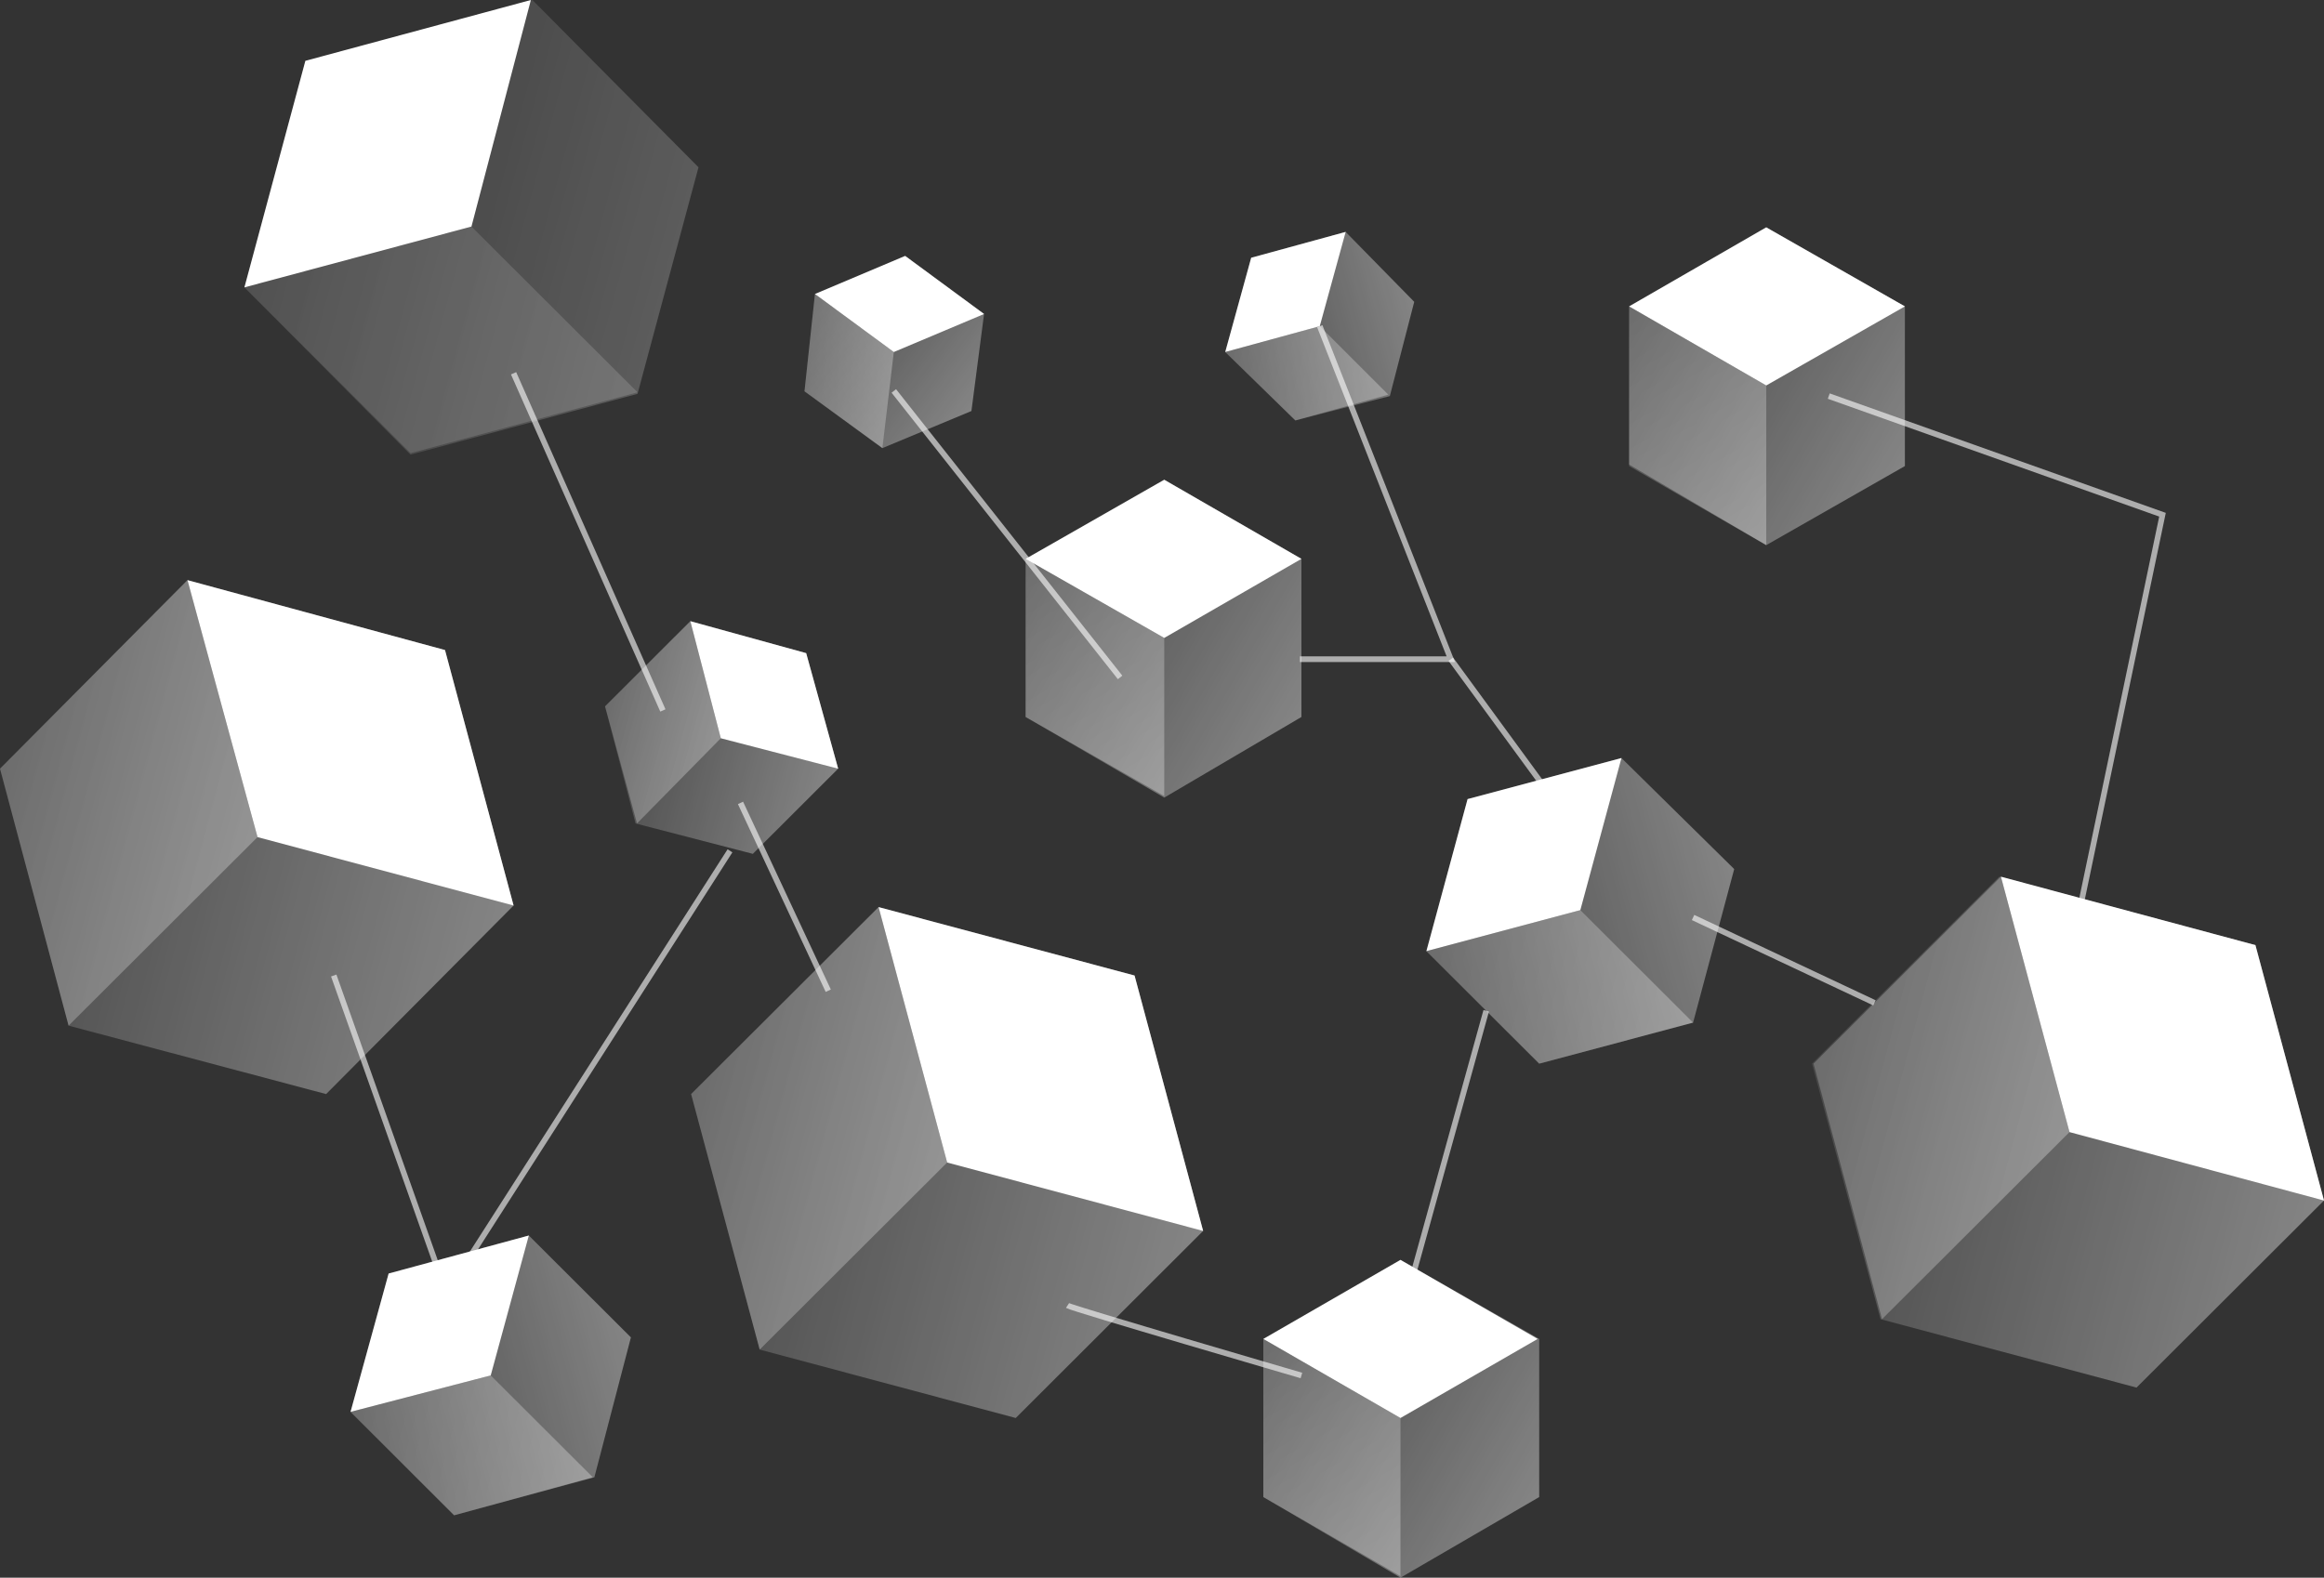 <?xml version="1.0" encoding="UTF-8"?>
<svg width="511" height="347" viewBox="0 0 511 347" fill="none" xmlns="http://www.w3.org/2000/svg">
<rect x="0" y="0" width="511" height="347" fill="#333333" stroke="none"/>
<g clip-path="url(#clip0_20_6558)">
<path d="M402.107 87.118L475.489 113.21L456.717 202.852" stroke="rgba(255,255,255,0.6)" stroke-width="1.25" stroke-miterlimit="10"/>
<path d="M412.145 220.566L372.274 201.799" stroke="rgba(255,255,255,0.6)" stroke-width="1.25" stroke-miterlimit="10"/>
<path d="M290.19 71.741L318.999 144.985H285.83" stroke="rgba(255,255,255,0.6)" stroke-width="1.25" stroke-miterlimit="10"/>
<path d="M318.999 144.985L342.953 177.735" stroke="rgba(255,255,255,0.6)" stroke-width="1.25" stroke-miterlimit="10"/>
<path d="M246.285 148.995L196.531 85.987" stroke="rgba(255,255,255,0.6)" stroke-width="1.25" stroke-miterlimit="10"/>
<path d="M112.926 82.101L145.754 156.258" stroke="rgba(255,255,255,0.6)" stroke-width="1.25" stroke-miterlimit="10"/>
<path d="M73.381 214.558L98.173 284.457L160.508 187.134" stroke="rgba(255,255,255,0.6)" stroke-width="1.25" stroke-miterlimit="10"/>
<path d="M162.819 176.589L182.119 217.903" stroke="rgba(255,255,255,0.6)" stroke-width="1.25" stroke-miterlimit="10"/>
<path d="M234.727 287.136C235.735 287.801 286.155 302.528 286.155 302.528" stroke="rgba(255,255,255,0.6)" stroke-width="1.25" stroke-miterlimit="10"/>
<path d="M326.787 222.316L310.962 279.44" stroke="rgba(255,255,255,0.6)" stroke-width="1.25" stroke-miterlimit="10"/>
<path d="M53.74 63.209L90.26 100.001L140.184 86.622L153.588 36.792L117.068 0L67.144 13.379L53.74 63.209Z" fill="url(#paint0_linear_20_6558)"/>
<path d="M53.74 63.209L103.664 49.83L116.727 0L67.144 13.379L53.74 63.209Z" fill="#FFFFFF"/>
<path d="M90.26 99.66L140.184 86.282L103.664 49.83L53.74 63.209L90.26 99.66Z" fill="url(#paint1_linear_20_6558)"/>
<path d="M41.221 127.595L0 169.064L15.08 225.583L71.706 240.635L112.926 199.166L97.847 142.972L41.221 127.595Z" fill="url(#paint2_linear_20_6558)"/>
<path d="M41.221 127.595L56.626 184.115L112.926 199.166L97.847 142.972L41.221 127.595Z" fill="#FFFFFF"/>
<path d="M0 169.064L15.08 225.583L56.626 184.115L41.221 127.595L0 169.064Z" fill="url(#paint3_linear_20_6558)"/>
<path d="M179.187 64.665L176.891 86.065L194.018 98.561L213.597 90.4L216.374 69.062L199.029 56.287L179.187 64.665Z" fill="url(#paint4_linear_20_6558)"/>
<path d="M179.187 64.665L196.531 77.424L216.374 69.062L199.029 56.287L179.187 64.665Z" fill="#FFFFFF"/>
<path d="M176.891 86.065L194.018 98.561L196.531 77.424L179.187 64.665L176.891 86.065Z" fill="url(#paint5_linear_20_6558)"/>
<path d="M151.789 136.623L133.033 155.359L139.735 181.111L165.535 187.8L184.291 169.064L177.263 143.653L151.789 136.623Z" fill="url(#paint6_linear_20_6558)"/>
<path d="M151.789 136.623L158.491 162.374L184.291 169.064L177.263 143.653L151.789 136.623Z" fill="#FFFFFF"/>
<path d="M133.033 155.359L140.061 181.111L158.491 162.374L151.789 136.623L133.033 155.359Z" fill="url(#paint7_linear_20_6558)"/>
<path d="M269.4 77.424L284.821 92.475L305.595 87.118L310.962 66.383L295.883 51.007L275.11 56.69L269.4 77.424Z" fill="url(#paint8_linear_20_6558)"/>
<path d="M269.4 77.424L290.189 71.741L295.883 51.007L275.11 56.69L269.4 77.424Z" fill="#FFFFFF"/>
<path d="M284.821 92.475L305.253 86.793L290.189 71.741L269.4 77.424L284.821 92.475Z" fill="url(#paint9_linear_20_6558)"/>
<path d="M77.074 310.533L99.848 333.28L130.69 324.919L138.726 294.15L116.278 271.744L85.451 280.105L77.074 310.533Z" fill="url(#paint10_linear_20_6558)"/>
<path d="M77.074 310.533L107.9 302.512L116.278 271.744L85.451 280.105L77.074 310.533Z" fill="#FFFFFF"/>
<path d="M99.848 333.28L130.349 324.919L107.9 302.512L77.074 310.533L99.848 333.28Z" fill="url(#paint11_linear_20_6558)"/>
<path d="M358.203 67.39V102.51L388.362 119.899L418.847 102.51V67.39L388.362 50.001L358.203 67.39Z" fill="url(#paint12_linear_20_6558)"/>
<path d="M358.203 67.39L388.362 84.78L418.847 67.39L388.362 50.001L358.203 67.39Z" fill="#FFFFFF"/>
<path d="M358.203 102.169L388.362 119.899V84.78L358.203 67.39V102.169Z" fill="url(#paint13_linear_20_6558)"/>
<path d="M225.511 122.919V157.698L255.996 175.428L286.155 157.698V122.919L255.996 105.514L225.511 122.919Z" fill="url(#paint14_linear_20_6558)"/>
<path d="M225.511 122.919L255.996 140.308L286.155 122.919L255.996 105.514L225.511 122.919Z" fill="#FFFFFF"/>
<path d="M225.511 157.698L255.996 175.087V140.308L225.511 122.919V157.698Z" fill="url(#paint15_linear_20_6558)"/>
<path d="M277.778 294.491V329.27L307.938 347L338.438 329.27V294.491L307.938 277.101L277.778 294.491Z" fill="url(#paint16_linear_20_6558)"/>
<path d="M277.778 294.491L307.938 311.88L338.097 294.491L307.938 277.101L277.778 294.491Z" fill="#FFFFFF"/>
<path d="M277.778 329.27L307.938 346.659V311.88L277.778 294.491V329.27Z" fill="url(#paint17_linear_20_6558)"/>
<path d="M313.631 209.2L338.438 233.945L372.274 224.917L381.318 191.145L356.527 166.725L322.691 175.753L313.631 209.2Z" fill="url(#paint18_linear_20_6558)"/>
<path d="M313.631 209.2L347.482 200.173L356.527 166.725L322.691 175.753L313.631 209.2Z" fill="#FFFFFF"/>
<path d="M338.438 233.945L372.274 224.917L347.482 200.173L313.631 209.2L338.438 233.945Z" fill="url(#paint19_linear_20_6558)"/>
<path d="M439.636 192.817L398.415 233.945L413.495 290.14L469.779 305.191L511 264.048L495.921 207.869L439.636 192.817Z" fill="url(#paint20_linear_20_6558)"/>
<path d="M439.961 192.817L455.041 248.996L511 264.048L495.92 207.869L439.961 192.817Z" fill="#FFFFFF"/>
<path d="M398.756 233.945L413.82 290.14L455.041 248.996L439.962 192.817L398.756 233.945Z" fill="url(#paint21_linear_20_6558)"/>
<path d="M193.18 199.507L151.959 240.635L167.039 296.829L223.339 311.88L264.545 270.737L249.465 214.558L193.18 199.507Z" fill="url(#paint22_linear_20_6558)"/>
<path d="M193.18 199.507L208.26 255.686L264.545 270.737L249.465 214.558L193.18 199.507Z" fill="#FFFFFF"/>
<path d="M151.959 240.635L167.039 296.829L208.26 255.686L193.18 199.507L151.959 240.635Z" fill="url(#paint23_linear_20_6558)"/>
</g>
<defs>
<linearGradient id="paint0_linear_20_6558" x1="53.74" y1="63.209" x2="140.184" y2="86.622" gradientUnits="userSpaceOnUse">
<stop stop-color="white" stop-opacity="0.05"/>
<stop offset="1" stop-color="white" stop-opacity="0.2"/>
</linearGradient>
<linearGradient id="paint1_linear_20_6558" x1="53.74" y1="63.209" x2="140.184" y2="86.282" gradientUnits="userSpaceOnUse">
<stop stop-color="white" stop-opacity="0.1"/>
<stop offset="1" stop-color="white" stop-opacity="0.15"/>
</linearGradient>
<linearGradient id="paint2_linear_20_6558" x1="0" y1="169.064" x2="112.926" y2="199.166" gradientUnits="userSpaceOnUse">
<stop stop-color="white" stop-opacity="0.1"/>
<stop offset="1" stop-color="white" stop-opacity="0.4"/>
</linearGradient>
<linearGradient id="paint3_linear_20_6558" x1="0" y1="169.064" x2="56.626" y2="184.115" gradientUnits="userSpaceOnUse">
<stop stop-color="white" stop-opacity="0.2"/>
<stop offset="1" stop-color="white" stop-opacity="0.3"/>
</linearGradient>
<linearGradient id="paint4_linear_20_6558" x1="179.187" y1="64.665" x2="213.597" y2="90.4" gradientUnits="userSpaceOnUse">
<stop stop-color="white" stop-opacity="0.1"/>
<stop offset="1" stop-color="white" stop-opacity="0.4"/>
</linearGradient>
<linearGradient id="paint5_linear_20_6558" x1="176.891" y1="86.065" x2="196.531" y2="77.424" gradientUnits="userSpaceOnUse">
<stop stop-color="white" stop-opacity="0.2"/>
<stop offset="1" stop-color="white" stop-opacity="0.3"/>
</linearGradient>
<linearGradient id="paint6_linear_20_6558" x1="133.033" y1="155.359" x2="184.291" y2="169.064" gradientUnits="userSpaceOnUse">
<stop stop-color="white" stop-opacity="0.1"/>
<stop offset="1" stop-color="white" stop-opacity="0.4"/>
</linearGradient>
<linearGradient id="paint7_linear_20_6558" x1="133.033" y1="155.359" x2="158.491" y2="162.374" gradientUnits="userSpaceOnUse">
<stop stop-color="white" stop-opacity="0.2"/>
<stop offset="1" stop-color="white" stop-opacity="0.3"/>
</linearGradient>
<linearGradient id="paint8_linear_20_6558" x1="269.4" y1="77.424" x2="310.962" y2="66.383" gradientUnits="userSpaceOnUse">
<stop stop-color="white" stop-opacity="0.1"/>
<stop offset="1" stop-color="white" stop-opacity="0.4"/>
</linearGradient>
<linearGradient id="paint9_linear_20_6558" x1="269.4" y1="77.424" x2="305.253" y2="86.793" gradientUnits="userSpaceOnUse">
<stop stop-color="white" stop-opacity="0.2"/>
<stop offset="1" stop-color="white" stop-opacity="0.3"/>
</linearGradient>
<linearGradient id="paint10_linear_20_6558" x1="77.074" y1="310.533" x2="138.726" y2="294.15" gradientUnits="userSpaceOnUse">
<stop stop-color="white" stop-opacity="0.1"/>
<stop offset="1" stop-color="white" stop-opacity="0.4"/>
</linearGradient>
<linearGradient id="paint11_linear_20_6558" x1="77.074" y1="310.533" x2="130.349" y2="324.919" gradientUnits="userSpaceOnUse">
<stop stop-color="white" stop-opacity="0.2"/>
<stop offset="1" stop-color="white" stop-opacity="0.3"/>
</linearGradient>
<linearGradient id="paint12_linear_20_6558" x1="358.203" y1="67.39" x2="418.847" y2="102.51" gradientUnits="userSpaceOnUse">
<stop stop-color="white" stop-opacity="0.1"/>
<stop offset="1" stop-color="white" stop-opacity="0.4"/>
</linearGradient>
<linearGradient id="paint13_linear_20_6558" x1="358.203" y1="67.39" x2="388.362" y2="119.899" gradientUnits="userSpaceOnUse">
<stop stop-color="white" stop-opacity="0.2"/>
<stop offset="1" stop-color="white" stop-opacity="0.3"/>
</linearGradient>
<linearGradient id="paint14_linear_20_6558" x1="225.511" y1="122.919" x2="286.155" y2="157.698" gradientUnits="userSpaceOnUse">
<stop stop-color="white" stop-opacity="0.1"/>
<stop offset="1" stop-color="white" stop-opacity="0.4"/>
</linearGradient>
<linearGradient id="paint15_linear_20_6558" x1="225.511" y1="122.919" x2="255.996" y2="175.087" gradientUnits="userSpaceOnUse">
<stop stop-color="white" stop-opacity="0.2"/>
<stop offset="1" stop-color="white" stop-opacity="0.3"/>
</linearGradient>
<linearGradient id="paint16_linear_20_6558" x1="277.778" y1="294.491" x2="338.438" y2="329.27" gradientUnits="userSpaceOnUse">
<stop stop-color="white" stop-opacity="0.1"/>
<stop offset="1" stop-color="white" stop-opacity="0.4"/>
</linearGradient>
<linearGradient id="paint17_linear_20_6558" x1="277.778" y1="294.491" x2="307.938" y2="346.659" gradientUnits="userSpaceOnUse">
<stop stop-color="white" stop-opacity="0.2"/>
<stop offset="1" stop-color="white" stop-opacity="0.3"/>
</linearGradient>
<linearGradient id="paint18_linear_20_6558" x1="313.631" y1="209.2" x2="381.318" y2="191.145" gradientUnits="userSpaceOnUse">
<stop stop-color="white" stop-opacity="0.1"/>
<stop offset="1" stop-color="white" stop-opacity="0.4"/>
</linearGradient>
<linearGradient id="paint19_linear_20_6558" x1="313.631" y1="209.2" x2="372.274" y2="224.917" gradientUnits="userSpaceOnUse">
<stop stop-color="white" stop-opacity="0.2"/>
<stop offset="1" stop-color="white" stop-opacity="0.3"/>
</linearGradient>
<linearGradient id="paint20_linear_20_6558" x1="398.415" y1="233.945" x2="511" y2="264.048" gradientUnits="userSpaceOnUse">
<stop stop-color="white" stop-opacity="0.1"/>
<stop offset="1" stop-color="white" stop-opacity="0.4"/>
</linearGradient>
<linearGradient id="paint21_linear_20_6558" x1="398.756" y1="233.945" x2="455.041" y2="248.996" gradientUnits="userSpaceOnUse">
<stop stop-color="white" stop-opacity="0.2"/>
<stop offset="1" stop-color="white" stop-opacity="0.3"/>
</linearGradient>
<linearGradient id="paint22_linear_20_6558" x1="151.959" y1="240.635" x2="264.545" y2="270.737" gradientUnits="userSpaceOnUse">
<stop stop-color="white" stop-opacity="0.1"/>
<stop offset="1" stop-color="white" stop-opacity="0.4"/>
</linearGradient>
<linearGradient id="paint23_linear_20_6558" x1="151.959" y1="240.635" x2="208.26" y2="255.686" gradientUnits="userSpaceOnUse">
<stop stop-color="white" stop-opacity="0.2"/>
<stop offset="1" stop-color="white" stop-opacity="0.3"/>
</linearGradient>
<clipPath id="clip0_20_6558">
<rect width="511" height="347" fill="white"/>
</clipPath>
</defs>
</svg>
